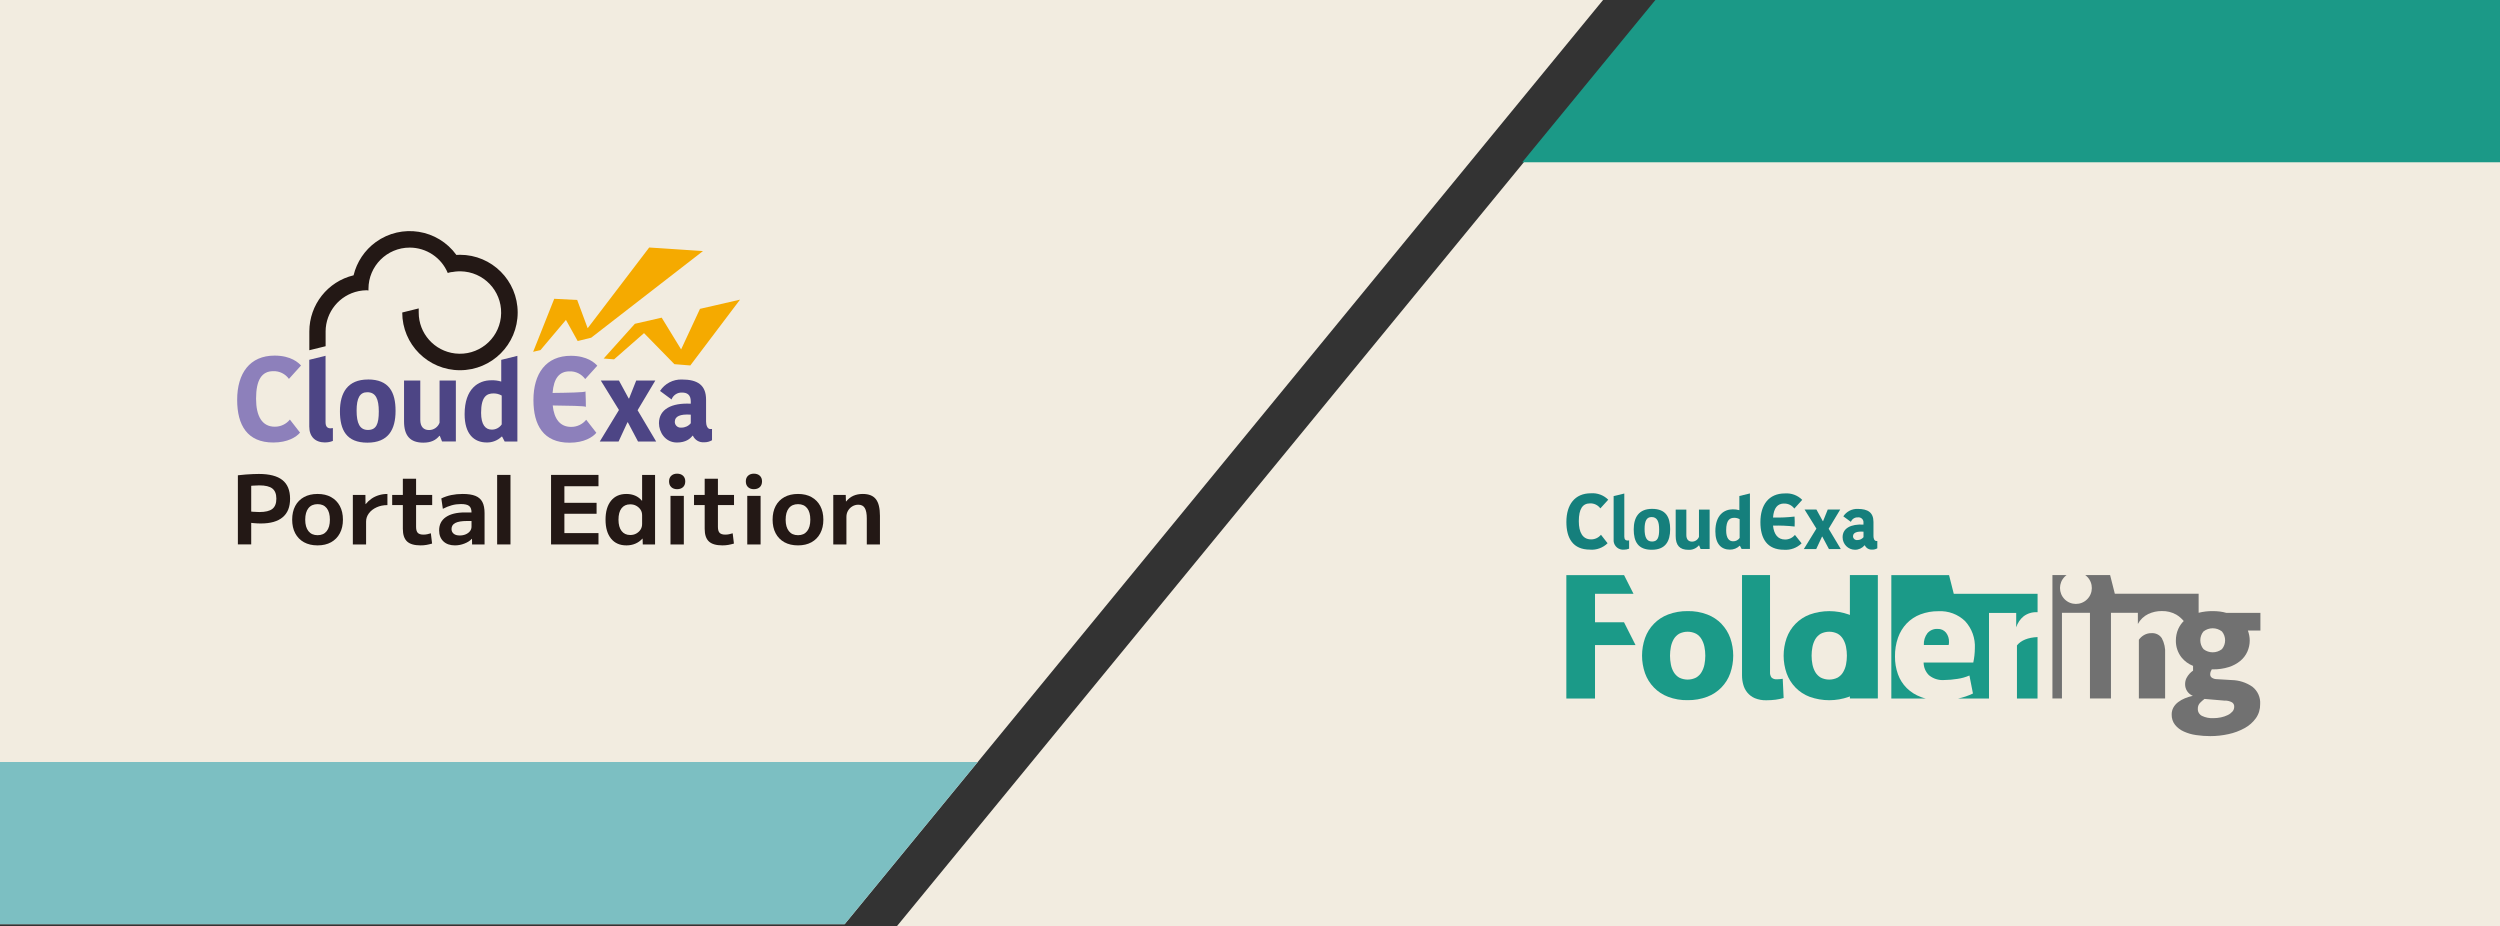 <?xml version="1.0" encoding="UTF-8"?>
<svg id="_レイヤー_2" data-name="レイヤー_2" xmlns="http://www.w3.org/2000/svg" xmlns:xlink="http://www.w3.org/1999/xlink" viewBox="0 0 524.95 194.47">
  <rect x="0" y="0" width="524.95" height="194.47" fill="#333333" stroke="none"/>
  <defs>
    <style>
      .cls-1 {
        fill: #231815;
      }

      .cls-2 {
        fill: #f2ece0;
      }

      .cls-3 {
        fill: none;
      }

      .cls-4 {
        clip-path: url(#clippath-1);
      }

      .cls-5 {
        fill: #f5aa00;
      }

      .cls-6, .cls-7 {
        isolation: isolate;
      }

      .cls-8 {
        fill: #1b9987;
      }

      .cls-9 {
        fill: #1b9a88;
      }

      .cls-10 {
        fill: #717171;
      }

      .cls-11 {
        fill: #8d80bb;
      }

      .cls-7 {
        fill: #7cbfc2;
      }

      .cls-12 {
        fill: #157f7c;
      }

      .cls-13 {
        fill: #4d4585;
      }

      .cls-14 {
        clip-path: url(#clippath);
      }
    </style>
    <clipPath id="clippath">
      <polygon class="cls-3" points="524.95 194.07 524.95 0 347.6 0 188.34 194.07 524.95 194.07"/>
    </clipPath>
    <clipPath id="clippath-1">
      <polygon class="cls-3" points="0 0 0 194.07 177.35 194.07 336.61 0 0 0"/>
    </clipPath>
  </defs>
  <g id="_レイヤー_1-2" data-name="レイヤー_1">
    <g>
      <polygon class="cls-2" points="524.95 194.47 524.95 .4 347.6 .4 188.34 194.47 524.95 194.47"/>
      <g>
        <polygon class="cls-2" points="0 0 0 194.07 177.35 194.07 336.61 0 0 0"/>
        <g class="cls-14">
          <rect class="cls-8" x="316.51" y="0" width="208.44" height="34.07"/>
        </g>
        <g id="_グループ_268" data-name="グループ_268">
          <path id="_パス_3001" data-name="パス_3001" class="cls-11" d="M57.37,92.92c3.07,0,4.87-1.17,5.63-2.08l-2.13-2.74c-.77.96-1.94,1.51-3.17,1.5-2.66,0-3.93-2.2-3.93-5.88,0-3.98,1.22-5.78,3.6-5.78,1.3-.05,2.54.56,3.3,1.62l2.54-2.81c-.48-.53-2.05-2.08-5.55-2.08-5.2,0-7.86,3.7-7.86,9.3,0,5.3,2.13,8.95,7.58,8.95"/>
          <path id="_パス_3002" data-name="パス_3002" class="cls-13" d="M68.27,92.9c.56,0,1.11-.1,1.63-.32v-2.69c-.16.03-.32.05-.48.05-.63,0-1.06-.32-1.06-1.27v-13.96l-3.42.84v14.01c0,2.13,1.24,3.35,3.33,3.35"/>
          <path id="_パス_3003" data-name="パス_3003" class="cls-13" d="M77.26,79.69c-4.23,0-5.88,2.74-5.88,6.68s1.38,6.58,5.77,6.58,5.91-2.74,5.91-6.68-1.38-6.59-5.79-6.59M77.26,90.28c-1.72,0-2.38-1.4-2.38-4.05s.68-3.87,2.24-3.87c1.77,0,2.42,1.4,2.42,4.05s-.54,3.87-2.28,3.87"/>
          <path id="_パス_3004" data-name="パス_3004" class="cls-13" d="M84.84,79.91v8.58c0,3.03,1.31,4.46,4.05,4.46,1.61,0,2.62-.52,3.37-1.43h.09l.47,1.18h2.9v-12.79h-3.42v8.85c-.34.93-1.23,1.55-2.22,1.54-1.15,0-1.83-.72-1.83-2.13v-8.26h-3.42Z"/>
          <path id="_パス_3005" data-name="パス_3005" class="cls-13" d="M105.25,75.55v4.57c-.68-.2-1.39-.3-2.1-.27-2.69,0-5.59,1.74-5.59,7.13,0,4.16,1.97,5.93,4.66,5.93,1.16.02,2.29-.43,3.12-1.24h.09l.54,1.04h2.67v-17.99l-3.39.84ZM105.34,89.13c-.47.69-1.26,1.1-2.1,1.08-1.31,0-2.22-1.04-2.22-3.53,0-3.46,1.22-4.07,2.63-4.07.6,0,1.18.15,1.7.45v6.07Z"/>
          <path id="_パス_3006" data-name="パス_3006" class="cls-1" d="M68.37,69.6h0c.02-4.1,2.91-7.64,6.93-8.47l.11-.02c.5-.1,1-.15,1.5-.16.16,0,.31.01.46.05,0-.11,0-.23,0-.35,0-4.78,3.88-8.66,8.66-8.66,3.49,0,6.65,2.1,7.99,5.33.26-.09.53-.15.81-.2v.02c.28-.05.54-.09.81-.12.09,0,.17-.01.25-.02.16-.01.33-.02.49-.03.12,0,.23,0,.34,0,.29,0,.58.02.87.06,4.75.56,8.14,4.86,7.58,9.61s-4.86,8.14-9.61,7.58c-4.36-.51-7.65-4.21-7.64-8.6v-.86l-3.46.86c0,6.69,5.42,12.12,12.12,12.12s12.12-5.42,12.12-12.12c0-6.69-5.42-12.12-12.12-12.12h0c-.25,0-.5.02-.75.03-3.93-5.42-11.5-6.62-16.92-2.7-2.34,1.7-3.99,4.17-4.67,6.98-5.45,1.31-9.28,6.18-9.29,11.78v3.95l3.42-.84v-3.11Z"/>
          <path id="_パス_3007" data-name="パス_3007" class="cls-5" d="M146.98,64.86l-3.96,8.51-4.08-6.67-5.63,1.29-6.55,7.29,2.18.18,6.29-5.51,6.38,6.52,3.34.27,10.44-13.82-8.4,1.93Z"/>
          <path id="_パス_3008" data-name="パス_3008" class="cls-5" d="M118.84,67.18l2.46,4.43,2.84-.7,23.47-18.19-11.29-.75-12.92,16.95-2.2-5.93-4.82-.25-4.43,11.14,1.55-.38,5.34-6.33Z"/>
          <path id="_パス_3009" data-name="パス_3009" class="cls-13" d="M129.89,92.71l1.86-4.03h.09l2.13,4.03h3.81l-3.9-6.57,3.72-6.23h-4.01l-1.49,3.76h-.09l-2.04-3.76h-3.81l3.81,6.18-4.03,6.62h3.96Z"/>
          <path id="_パス_3010" data-name="パス_3010" class="cls-13" d="M149.14,90.09c-.61,0-.88-.84-.88-1.56v-4.6c0-3.1-1.81-4.24-5.07-4.24-1.85-.06-3.59.85-4.6,2.4l2.42,1.79c.34-.91,1.23-1.49,2.2-1.45,1.04,0,1.84.43,1.84,1.86v.48c-4.03-.21-6.68,1.16-6.68,4.1,0,1.84,1.29,4.05,3.78,4.05,1.84,0,2.79-.79,3.26-1.43h.09c.41.9,1.33,1.45,2.31,1.38.6.02,1.19-.13,1.7-.43v-2.36h-.36ZM145.04,88.88c-.48.59-1.21.92-1.97.91-.67.08-1.29-.39-1.37-1.07,0-.06-.01-.12,0-.18,0-1.11,1.11-1.63,3.35-1.47v1.81Z"/>
          <path id="_パス_3011" data-name="パス_3011" class="cls-11" d="M119.58,77.98c1.3-.05,2.54.56,3.3,1.62l2.54-2.81c-.48-.53-2.05-2.08-5.55-2.08-5.2,0-7.86,3.7-7.86,9.3,0,5.3,2.13,8.95,7.58,8.95,3.07,0,4.87-1.17,5.63-2.08l-2.13-2.74c-.77.96-1.94,1.51-3.17,1.5-2.31,0-3.57-1.66-3.86-4.5,3.01.03,6.88.1,6.92.29.11.48-.04-3.23-.04-3.23-.11.2-3.94.28-6.91.31.24-3.11,1.44-4.53,3.55-4.53"/>
        </g>
        <g class="cls-6">
          <path class="cls-1" d="M49.95,99.8c.53-.07,1.07-.12,1.61-.16s1.05-.07,1.54-.09c.49-.02.91-.03,1.27-.03,2.21,0,3.86.43,4.93,1.28,1.07.85,1.61,2.16,1.61,3.92s-.51,3-1.54,3.88c-1.03.88-2.56,1.32-4.6,1.32-.45,0-.95-.02-1.49-.07s-1.18-.12-1.93-.21l.04-2.4c.68.11,1.26.18,1.75.22.49.04.92.06,1.31.06,1.27,0,2.18-.22,2.74-.66.56-.44.84-1.15.84-2.14s-.28-1.7-.84-2.14c-.56-.44-1.47-.66-2.74-.66-.41,0-.88.02-1.4.06-.52.04-1.05.11-1.6.22l1.3-1.44v13.56h-2.8v-14.52Z"/>
          <path class="cls-1" d="M66.69,114.52c-1.11,0-2.06-.22-2.86-.66-.8-.44-1.41-1.07-1.84-1.88s-.64-1.77-.64-2.86.21-2.06.64-2.87c.43-.81,1.04-1.43,1.84-1.87.8-.44,1.75-.66,2.86-.66s2.04.22,2.83.66c.79.44,1.41,1.06,1.84,1.87.43.81.65,1.76.65,2.87s-.22,2.05-.65,2.86-1.05,1.44-1.84,1.88-1.74.66-2.83.66ZM66.69,112.38c.83,0,1.46-.28,1.91-.85.45-.57.67-1.37.67-2.41s-.22-1.86-.67-2.42c-.45-.56-1.08-.84-1.91-.84s-1.47.28-1.92.84c-.45.56-.68,1.37-.68,2.42s.23,1.84.68,2.41c.45.57,1.09.85,1.92.85Z"/>
          <path class="cls-1" d="M74.09,114.32v-10.4h2.64l.02,1.92h.04c.36-.44.77-.82,1.24-1.14s.98-.56,1.55-.73c.57-.17,1.16-.25,1.77-.25v2.34c-.83,0-1.58.15-2.26.46s-1.22.72-1.62,1.25-.6,1.11-.6,1.75v4.8h-2.78Z"/>
          <path class="cls-1" d="M88.33,114.52c-1.31,0-2.26-.27-2.85-.82-.59-.55-.89-1.43-.89-2.66v-4.98h-2.24v-2.14h2.24v-3.4h2.78v3.4h3.38v2.14h-3.38v4.58c0,.59.12,1,.36,1.25.24.25.64.37,1.2.37.27,0,.53-.03.78-.08.25-.05.51-.12.76-.2l.26,2.16c-.41.12-.81.21-1.19.28-.38.07-.78.1-1.21.1Z"/>
          <path class="cls-1" d="M95.53,114.52c-1.04,0-1.85-.29-2.44-.86-.59-.57-.88-1.34-.88-2.3,0-1.2.47-2.13,1.41-2.78.94-.65,2.28-.98,4.01-.98h1.38c0-.64-.17-1.09-.5-1.36-.33-.27-.91-.4-1.72-.4-.65,0-1.29.08-1.91.25-.62.17-1.25.42-1.89.75l-.32-2.18c.67-.32,1.37-.56,2.1-.71s1.53-.23,2.38-.23c1.11,0,2,.13,2.67.4.67.27,1.16.7,1.47,1.29.31.59.46,1.38.46,2.35v6.56h-2.62l-.02-1.18h-.04c-.36.4-.87.73-1.53.99-.66.26-1.33.39-2.01.39ZM96.53,112.44c.47,0,.89-.08,1.26-.24.37-.16.67-.38.89-.66.22-.28.33-.6.33-.96v-1.18h-.98c-1.08,0-1.89.14-2.42.41s-.8.7-.8,1.27c0,.41.15.74.45.99.3.25.72.37,1.27.37Z"/>
          <path class="cls-1" d="M104.39,114.32v-14.6h2.8v14.6h-2.8Z"/>
          <path class="cls-1" d="M115.71,114.32v-14.6h9.96v2.38h-7.16v3.48h6.76v2.3h-6.76v4.06h7.16v2.38h-9.96Z"/>
          <path class="cls-1" d="M131.53,114.52c-1.37,0-2.45-.47-3.22-1.42-.77-.95-1.16-2.27-1.16-3.98s.39-3.03,1.16-3.98c.77-.95,1.85-1.42,3.22-1.42.68,0,1.29.12,1.83.35s1.02.59,1.43,1.07h.04v-5.42h2.72v14.6h-2.58l-.04-1.22h-.04c-.43.47-.92.82-1.49,1.06-.57.24-1.19.36-1.87.36ZM132.33,112.34c.48,0,.91-.1,1.28-.31.37-.21.67-.48.89-.82.22-.34.33-.74.33-1.19v-1.8c0-.47-.11-.87-.33-1.2s-.52-.6-.89-.81c-.37-.21-.8-.31-1.28-.31-.79,0-1.39.28-1.82.83s-.64,1.35-.64,2.39.22,1.82.65,2.38c.43.56,1.04.84,1.81.84Z"/>
          <path class="cls-1" d="M142.17,102.72c-.51,0-.91-.15-1.22-.44-.31-.29-.46-.69-.46-1.2s.15-.89.46-1.18.71-.44,1.22-.44c.53,0,.95.15,1.26.44s.46.69.46,1.18-.15.91-.46,1.2c-.31.29-.73.44-1.26.44ZM140.79,114.32v-10.2h2.8v10.2h-2.8Z"/>
          <path class="cls-1" d="M151.71,114.52c-1.31,0-2.26-.27-2.85-.82-.59-.55-.89-1.43-.89-2.66v-4.98h-2.24v-2.14h2.24v-3.4h2.78v3.4h3.38v2.14h-3.38v4.58c0,.59.12,1,.36,1.25.24.25.64.37,1.2.37.27,0,.53-.03.78-.08.25-.05.51-.12.76-.2l.26,2.16c-.41.12-.81.21-1.19.28-.38.07-.78.1-1.21.1Z"/>
          <path class="cls-1" d="M158.29,102.72c-.51,0-.91-.15-1.22-.44-.31-.29-.46-.69-.46-1.2s.15-.89.46-1.18.71-.44,1.22-.44c.53,0,.95.15,1.26.44s.46.69.46,1.18-.15.91-.46,1.2c-.31.29-.73.44-1.26.44ZM156.91,114.32v-10.2h2.8v10.2h-2.8Z"/>
          <path class="cls-1" d="M167.57,114.52c-1.11,0-2.06-.22-2.86-.66-.8-.44-1.41-1.07-1.84-1.88s-.64-1.77-.64-2.86.21-2.06.64-2.87c.43-.81,1.04-1.43,1.84-1.87.8-.44,1.75-.66,2.86-.66s2.04.22,2.83.66c.79.44,1.41,1.06,1.84,1.87.43.81.65,1.76.65,2.87s-.22,2.05-.65,2.86-1.05,1.44-1.84,1.88-1.74.66-2.83.66ZM167.57,112.38c.83,0,1.46-.28,1.91-.85.45-.57.67-1.37.67-2.41s-.22-1.86-.67-2.42c-.45-.56-1.08-.84-1.91-.84s-1.47.28-1.92.84c-.45.56-.68,1.37-.68,2.42s.23,1.84.68,2.41c.45.57,1.09.85,1.92.85Z"/>
          <path class="cls-1" d="M174.97,114.32v-10.4h2.62l.04,1.38h.04c.45-.55.96-.95,1.53-1.2.57-.25,1.22-.38,1.97-.38,1.27,0,2.18.37,2.75,1.1.57.73.85,1.9.85,3.5v6h-2.76v-5.46c0-.99-.14-1.71-.42-2.18-.28-.47-.73-.7-1.36-.7-.47,0-.89.12-1.27.35-.38.23-.68.54-.9.92s-.33.81-.33,1.29v5.78h-2.76Z"/>
        </g>
        <g id="_グループ_826" data-name="グループ_826">
          <g id="_グループ_825" data-name="グループ_825">
            <path id="_パス_6917" data-name="パス_6917" class="cls-10" d="M474.64,132.43v-3.74h-7.16c-.44-.13-.89-.22-1.34-.28-.5-.06-1.01-.09-1.52-.09-1-.01-1.99.11-2.95.35v-4h-17.6l-.99-3.92h-5.23c.15.11.3.23.43.37,1.3,1.32,1.28,3.44-.03,4.73-1.32,1.3-3.44,1.28-4.73-.03-1.28-1.3-1.28-3.4,0-4.7.13-.14.28-.26.43-.37h-2.98v25.91h2v-17.99h5.88v17.99h4.41v-17.99h5.65v2.35c.49-.91,1.25-1.64,2.18-2.09.89-.42,1.86-.63,2.84-.62,1.07-.03,2.12.23,3.05.75.59.36,1.12.81,1.56,1.34-.48.48-.87,1.05-1.15,1.67-.34.77-.5,1.6-.5,2.44-.02,1.28.4,2.53,1.19,3.54.64.79,1.47,1.4,2.42,1.77v1c-.26.18-.5.38-.71.61-.28.29-.5.62-.68.97-.19.39-.28.82-.28,1.25-.02,1.07.62,2.05,1.62,2.46-.57.12-1.12.29-1.65.51-.51.2-.99.48-1.43.81-.4.3-.74.68-.99,1.12-.25.45-.38.96-.37,1.48-.02.78.22,1.55.7,2.16.49.61,1.12,1.09,1.84,1.41.82.37,1.69.63,2.59.75.99.15,1.99.22,2.99.22,1.28,0,2.56-.14,3.82-.42,1.17-.25,2.3-.67,3.36-1.25.94-.51,1.76-1.22,2.38-2.09.61-.86.92-1.9.9-2.95.1-1.41-.51-2.77-1.62-3.65-1.28-.89-2.8-1.38-4.35-1.41l-3.16-.19c-.34,0-.68-.1-.97-.28-.26-.16-.41-.45-.39-.75,0-.18.03-.36.09-.53.07-.17.15-.34.24-.5h.22c1.14.02,2.27-.14,3.36-.48.88-.27,1.71-.72,2.42-1.3.63-.52,1.13-1.18,1.47-1.93.33-.74.5-1.54.5-2.35,0-.73-.15-1.45-.4-2.13l.04.04h2.64ZM467.23,147.11c.51,0,1,.13,1.45.37.31.2.48.55.46.92,0,.36-.12.72-.36,1-.28.31-.62.57-1,.75-.45.22-.92.38-1.41.48-.53.11-1.06.17-1.6.17-.83.04-1.66-.12-2.41-.48-.56-.29-.9-.88-.86-1.5-.02-.46.15-.92.48-1.25.29-.29.59-.56.92-.81l4.33.37h0ZM466.57,136.3c-1.14.9-2.75.9-3.89,0-.88-1.08-.88-2.63,0-3.7,1.14-.9,2.75-.9,3.89,0,.88,1.08.88,2.63,0,3.7M453.93,133.99c.54,1.01.78,2.15.7,3.28v9.4h-5.51v-12.33c.28-.4.65-.74,1.08-.99.49-.28,1.04-.42,1.6-.4.85-.05,1.66.34,2.13,1.05"/>
            <path id="_パス_6918" data-name="パス_6918" class="cls-9" d="M341.02,130.67h-6.1v-5.99h8.08l-1.98-3.92h-12.12v25.92h6.02v-11.23h8.51l-2.41-4.77Z"/>
            <path id="_パス_6919" data-name="パス_6919" class="cls-9" d="M361.5,131.01c-.85-.87-1.87-1.55-3.01-1.98-1.31-.5-2.71-.74-4.11-.71-1.4-.02-2.8.22-4.11.71-2.27.86-4.04,2.67-4.85,4.95-.83,2.39-.83,4.99,0,7.38.81,2.28,2.58,4.1,4.84,4.95,1.31.5,2.71.74,4.11.71,1.4.02,2.8-.22,4.11-.71,2.27-.86,4.04-2.67,4.84-4.95.83-2.39.83-4.99,0-7.38-.4-1.11-1.02-2.12-1.84-2.97M357.9,139.53c-.11.57-.32,1.11-.61,1.61-.27.47-.67.86-1.14,1.14-1.12.56-2.44.56-3.56,0-.47-.28-.86-.67-1.14-1.14-.29-.5-.5-1.05-.6-1.61-.24-1.22-.24-2.48,0-3.7.11-.57.31-1.11.6-1.62.28-.47.67-.86,1.14-1.14,1.12-.56,2.44-.56,3.56,0,.47.27.87.67,1.14,1.14.29.5.5,1.05.61,1.62.24,1.22.24,2.48,0,3.7"/>
            <path id="_パス_6920" data-name="パス_6920" class="cls-9" d="M373.1,142.63c-.42.05-.84-.09-1.14-.39-.21-.32-.32-.7-.29-1.08v-20.41h-5.88v21.07c0,.65.08,1.3.26,1.93.16.61.45,1.18.85,1.67.42.51.96.92,1.57,1.18.78.32,1.62.47,2.46.44.65,0,1.29-.04,1.93-.12.56-.08,1.12-.19,1.67-.35l-.19-4.04c-.41.07-.83.1-1.25.11"/>
            <path id="_パス_6921" data-name="パス_6921" class="cls-9" d="M388.44,120.76v8.37c-.07-.03-.15-.06-.22-.09-2.66-.95-5.56-.95-8.22,0-2.27.86-4.04,2.67-4.85,4.95-.83,2.39-.83,4.99,0,7.38.81,2.28,2.58,4.1,4.85,4.95,2.66.95,5.56.95,8.22,0,.08-.03.15-.06.22-.09v.44h5.87v-25.91h-5.87ZM387.63,139.53c-.11.57-.32,1.11-.61,1.61-.27.47-.67.86-1.14,1.14-1.12.56-2.44.56-3.56,0-.47-.28-.86-.67-1.14-1.14-.29-.5-.49-1.05-.6-1.61-.24-1.22-.24-2.48,0-3.7.11-.57.31-1.11.6-1.62.28-.47.67-.86,1.14-1.14,1.12-.56,2.44-.56,3.56,0,.47.27.86.67,1.14,1.14.29.5.5,1.05.61,1.62.24,1.22.24,2.48,0,3.7"/>
            <path id="_パス_6922" data-name="パス_6922" class="cls-9" d="M427.84,133.77v12.91h-4.32v-11.16c.87-1.07,2.31-1.65,4.32-1.75M409.18,135.44h-5.21c-.05-.89.21-1.77.75-2.48.54-.62,1.33-.95,2.15-.9.68-.03,1.33.26,1.76.79.43.56.65,1.26.62,1.96,0,.21-.02.42-.07.62M417.65,128.69v17.99h-6.51c1.09-.22,2.14-.58,3.14-1.06l-.74-3.78c-.8.35-1.65.59-2.52.71-.92.15-1.84.23-2.77.24-1.16.09-2.31-.27-3.21-1.01-.71-.7-1.11-1.66-1.12-2.66h10.43c.21-.98.32-1.97.33-2.97.12-2.11-.62-4.19-2.06-5.74-1.49-1.43-3.51-2.18-5.58-2.07-1.29-.02-2.57.21-3.78.66-1.09.41-2.07,1.06-2.88,1.89-.82.86-1.44,1.88-1.83,2.99-.45,1.27-.66,2.62-.64,3.96-.02,1.28.19,2.54.62,3.74.39,1.09,1.02,2.08,1.84,2.9.86.84,1.88,1.48,3.01,1.89.33.12.66.23,1,.31h-7.24v-25.92h12.12l.99,3.92h17.6v3.87h-.13c-1-.05-1.98.25-2.79.85-.74.6-1.28,1.41-1.57,2.32v-3.01h-5.69,0Z"/>
            <path id="_パス_6923" data-name="パス_6923" class="cls-12" d="M333.87,115.42c1.37.1,2.71-.39,3.69-1.35l-1.39-1.78c-.51.62-1.27.98-2.08.97-1.74,0-2.57-1.43-2.57-3.81,0-2.58.79-3.75,2.36-3.75.85-.03,1.66.36,2.16,1.05l1.66-1.82c-.96-.96-2.29-1.45-3.64-1.35-3.4,0-5.15,2.4-5.15,6.03,0,3.43,1.39,5.8,4.96,5.8"/>
            <path id="_パス_6924" data-name="パス_6924" class="cls-12" d="M341.01,115.42c.37,0,.73-.07,1.07-.21v-1.74c-.1.02-.21.03-.31.03-.41,0-.7-.21-.7-.82v-9.05l-2.24.54v9.08c-.11,1.09.69,2.06,1.79,2.17.13.01.26.01.39,0"/>
            <path id="_パス_6925" data-name="パス_6925" class="cls-12" d="M346.9,106.85c-2.77,0-3.85,1.77-3.85,4.32s.9,4.27,3.78,4.27,3.87-1.77,3.87-4.32-.9-4.27-3.8-4.27M346.89,113.71c-1.13,0-1.56-.91-1.56-2.63s.44-2.51,1.47-2.51c1.16,0,1.59.91,1.59,2.63s-.35,2.51-1.49,2.51"/>
            <path id="_パス_6926" data-name="パス_6926" class="cls-12" d="M351.86,107v5.56c0,1.96.86,2.89,2.65,2.89.84.06,1.66-.28,2.21-.93h.06l.31.76h1.9v-8.28h-2.24v5.73c-.23.6-.81,1-1.45,1-.75,0-1.2-.47-1.2-1.38v-5.35h-2.23Z"/>
            <path id="_パス_6927" data-name="パス_6927" class="cls-12" d="M365.23,104.17v2.96c-.45-.13-.91-.19-1.38-.18-1.76,0-3.66,1.13-3.66,4.62,0,2.7,1.29,3.84,3.06,3.84.76.01,1.5-.28,2.04-.81h.06l.35.67h1.75v-11.66l-2.22.54ZM365.29,112.96c-.31.45-.83.72-1.38.7-.86,0-1.45-.67-1.45-2.29,0-2.24.8-2.64,1.72-2.64.39,0,.77.1,1.11.29v3.93h0Z"/>
            <path id="_パス_6928" data-name="パス_6928" class="cls-12" d="M381.37,115.29l1.22-2.61h.06l1.39,2.61h2.49l-2.55-4.26,2.43-4.04h-2.62l-.98,2.44h-.06l-1.34-2.44h-2.49l2.49,4.01-2.64,4.29h2.6Z"/>
            <path id="_パス_6929" data-name="パス_6929" class="cls-12" d="M393.97,113.59c-.4,0-.58-.54-.58-1.01v-2.98c0-2.01-1.19-2.74-3.32-2.74-1.21-.04-2.35.55-3.01,1.56l1.59,1.16c.23-.59.81-.97,1.44-.94.58-.09,1.12.31,1.2.89.02.1.02.21,0,.31v.31c-2.64-.13-4.38.75-4.38,2.66,0,1.45,1.16,2.62,2.6,2.63.78,0,1.51-.34,2.01-.93h.06c.27.58.87.94,1.51.9.39.02.77-.08,1.11-.28v-1.53h-.25ZM391.29,112.81c-.32.38-.79.6-1.29.59-.44.06-.84-.25-.9-.69,0-.04,0-.08,0-.11,0-.72.73-1.06,2.2-.96v1.17h0Z"/>
            <path id="_パス_6930" data-name="パス_6930" class="cls-12" d="M374.61,105.74c.85-.03,1.66.36,2.16,1.05l1.66-1.83c-.96-.96-2.28-1.45-3.63-1.35-3.4,0-5.15,2.4-5.15,6.03,0,3.43,1.39,5.8,4.96,5.8,1.37.1,2.71-.39,3.69-1.35l-1.4-1.77c-.51.62-1.27.98-2.07.97-1.51,0-2.34-1.08-2.53-2.92,1.52-.04,3.03.02,4.54.19.03-.7.02-1.4-.02-2.09-1.5.17-3.01.24-4.52.2.16-2.01.94-2.94,2.33-2.94"/>
          </g>
        </g>
        <g class="cls-4">
          <rect class="cls-7" y="160" width="208.44" height="34.07"/>
        </g>
      </g>
    </g>
  </g>
</svg>